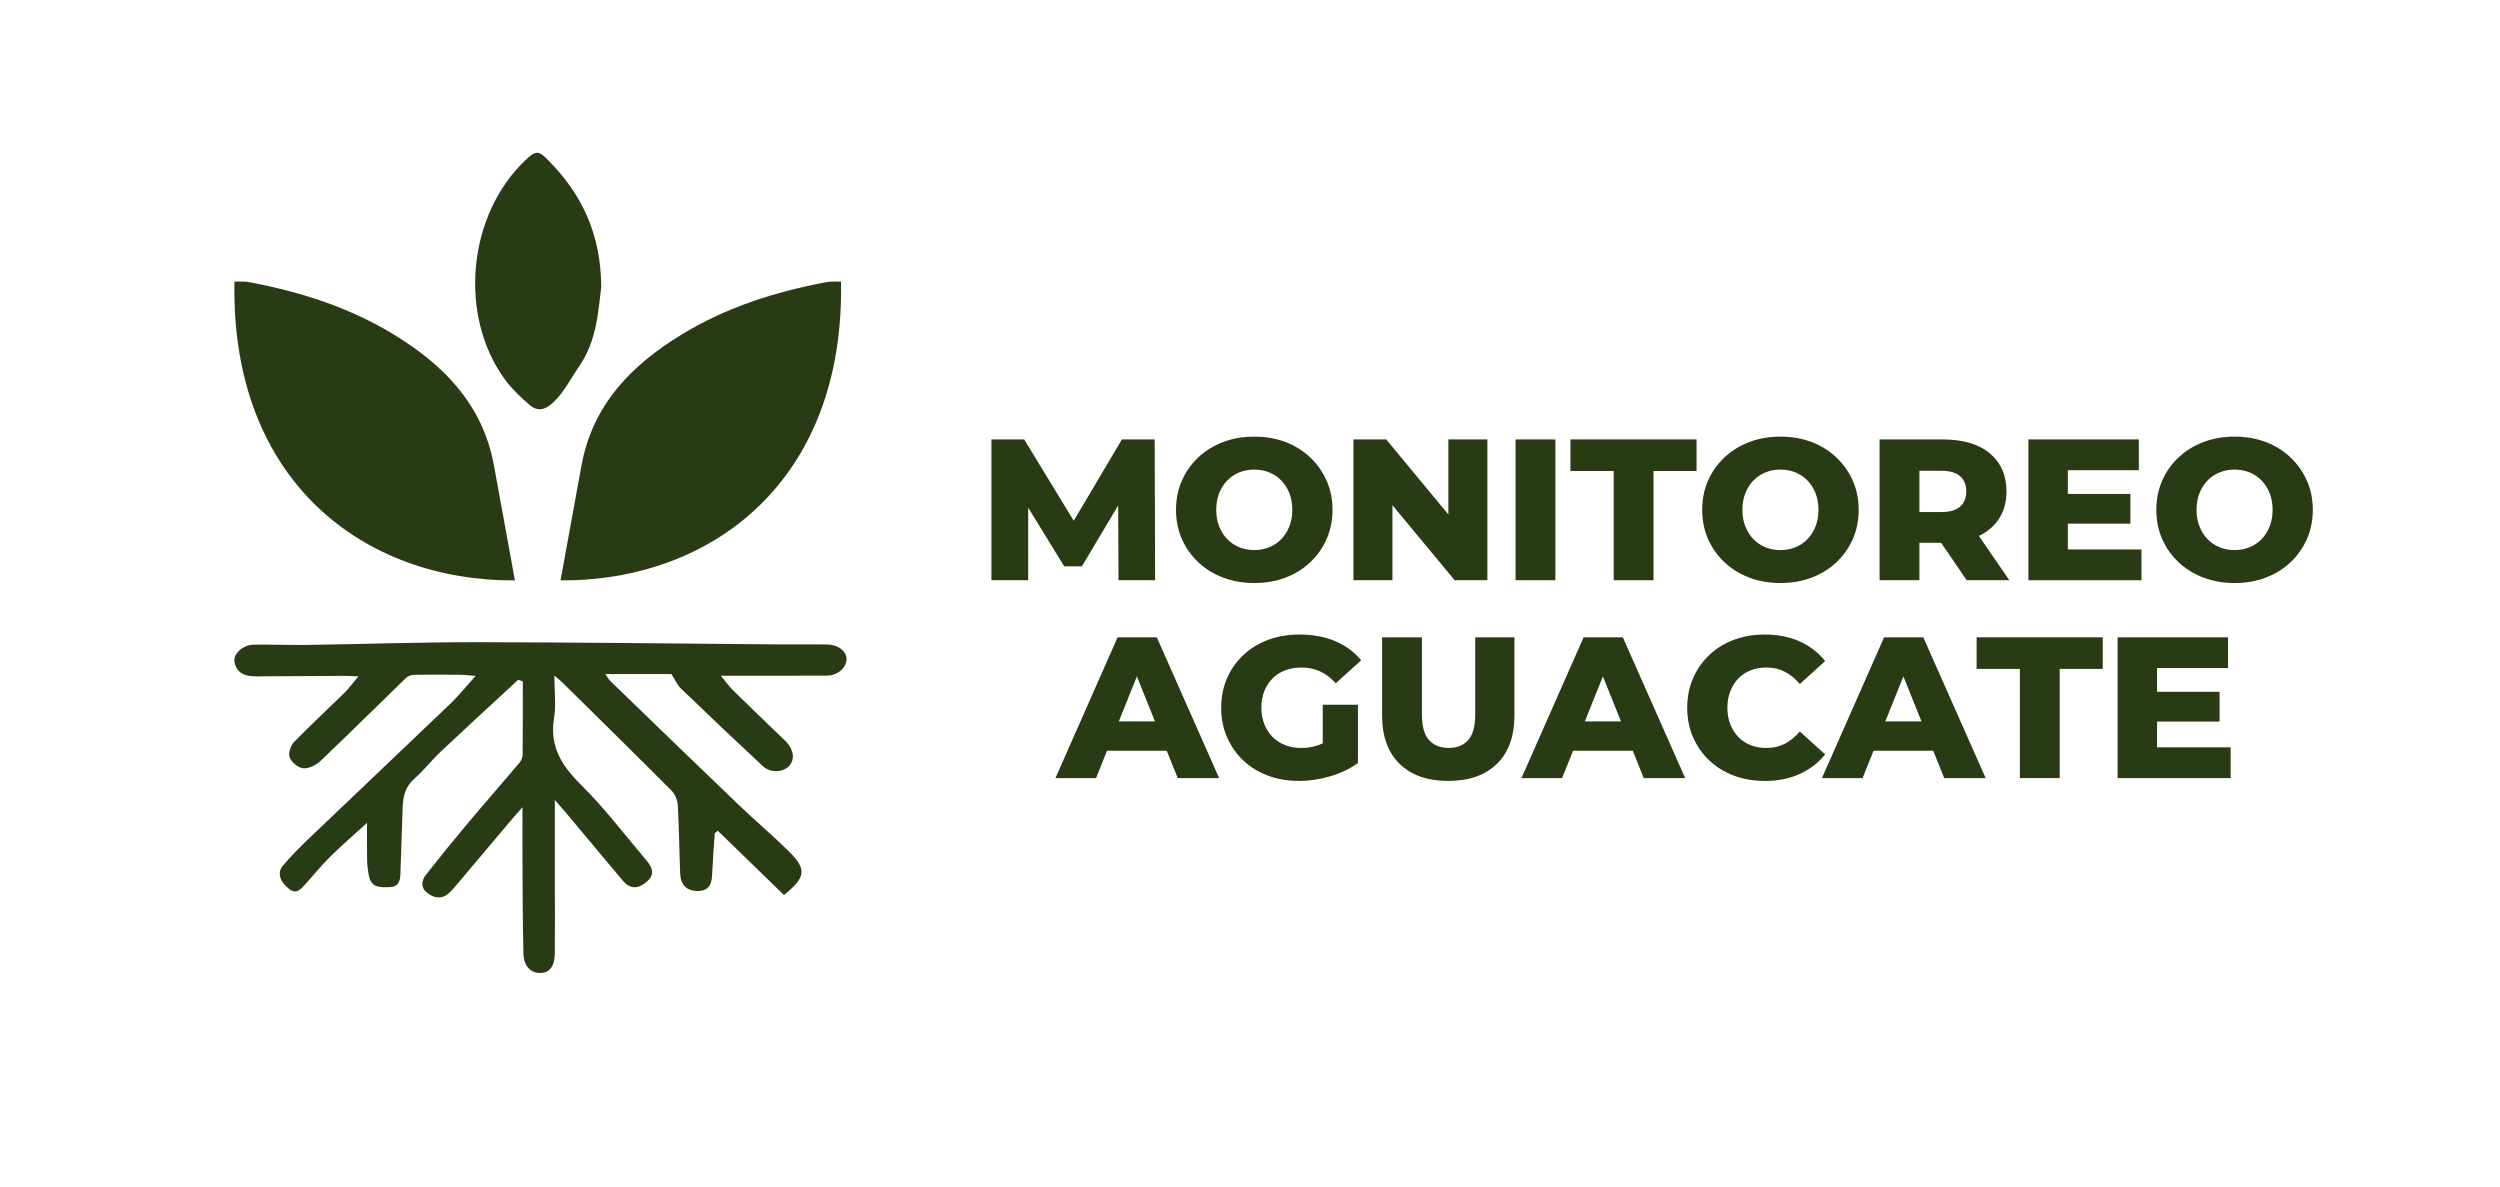 <?xml version="1.0" encoding="UTF-8"?>
<svg id="Landing" xmlns="http://www.w3.org/2000/svg" version="1.1" viewBox="0 0 962.39 456.94">
  <!-- Generator: Adobe Illustrator 29.2.1, SVG Export Plug-In . SVG Version: 2.1.0 Build 116)  -->
  <defs>
    <style>
      .st0 {
        fill: #293b15;
      }
    </style>
  </defs>
  <path class="st0" d="M199.47,261.7c-9.91,9.17-19.87,18.28-29.7,27.54-3.54,3.34-6.55,7.26-10.2,10.46-3.43,3.01-4.42,6.67-4.55,10.9-.26,8.52-.63,17.03-.87,25.55-.08,2.87-.61,5.23-4.11,5.35-3.39.11-6.98.4-7.96-4.07-.45-2.06-.7-4.2-.76-6.31-.11-4.23-.03-8.47-.03-14.36-5.45,4.98-10.08,8.98-14.42,13.27-3.34,3.31-6.28,7.03-9.48,10.5-1.63,1.76-3.28,3.91-6.09,1.7-3.55-2.8-4.7-6.25-2.46-8.9,3.04-3.6,6.35-6.98,9.76-10.24,18.25-17.45,36.61-34.8,54.84-52.27,3.15-3.02,5.89-6.46,9.65-10.63-2.7-.21-4.24-.42-5.79-.43-5.93-.05-11.87-.1-17.8,0-1.06.02-2.4.42-3.14,1.14-11.03,10.67-21.9,21.5-33.02,32.08-1.66,1.58-4.46,2.95-6.6,2.77-1.92-.16-4.46-2.25-5.22-4.11-.63-1.54.31-4.58,1.62-5.93,6.34-6.56,13.07-12.74,19.58-19.14,1.68-1.65,3.07-3.6,5.23-6.18-2.33-.11-3.6-.22-4.86-.22-11.42.06-22.84.14-34.26.21-.46,0-.91-.04-1.37-.05-3.79-.09-6.58-1.75-7.22-5.6-.51-3.1,3.4-6.52,7.43-6.57,6.85-.09,13.71.2,20.56.1,21.93-.32,43.86-1.07,65.78-1.04,38.52.04,77.04.55,115.55.84,6.25.05,12.49-.04,18.74.02,4.3.05,7.6,2.58,7.58,5.66-.01,3.29-3.42,6.32-7.59,6.35-13.25.08-26.49.03-40.81.03,1.82,2.2,3.06,3.99,4.59,5.49,6.18,6.08,12.44,12.07,18.67,18.1.66.64,1.36,1.23,1.97,1.9,2.96,3.23,3.32,6.91.94,9.38-2.29,2.38-7.11,2.61-9.95-.03-10.6-9.85-21.09-19.81-31.5-29.85-1.58-1.52-2.5-3.73-3.73-5.62h-25.44c.68.96,1.18,1.96,1.94,2.69,16.4,15.88,32.8,31.76,49.28,47.55,6.38,6.11,13.15,11.8,19.42,18.01,6.96,6.89,6.59,9.92-1.87,16.81-8.43-8.19-16.97-16.48-25.51-24.77-.38.32-.76.63-1.14.95-.36,5.55-.8,11.1-1.07,16.66-.18,3.7-1.91,5.67-5.66,5.61-4.03-.07-6.41-2.36-6.58-6.6-.35-8.83-.43-17.67-.93-26.49-.11-1.9-1.04-4.19-2.37-5.53-13.86-13.92-27.88-27.68-41.87-41.47-.82-.81-1.73-1.53-3.26-2.86,0,6.05.69,11.4-.14,16.5-1.79,11.04,3.16,18.41,10.64,25.82,8.94,8.85,16.59,19.02,24.77,28.64,2.37,2.79,3.77,5.6.08,8.59-3.33,2.7-6.29,2.67-9.09-.67-7.32-8.74-14.63-17.49-21.95-26.22-1.14-1.36-2.33-2.67-4.14-4.75,0,11.26,0,21.52,0,31.78,0,9.14.09,18.28-.01,27.42-.05,4.87-2.08,7.36-5.57,7.39-3.67.03-6.36-2.57-6.49-7.3-.32-11.56-.31-23.13-.38-34.7-.05-6.96,0-13.93,0-21.8-1.27,1.42-2.2,2.42-3.09,3.47-7.32,8.67-14.63,17.36-21.96,26.03-1.08,1.27-2.15,2.58-3.4,3.67-2.78,2.41-5.68,1.8-8.28-.26-2.54-2.02-2.18-4.69-.44-6.91,5.26-6.7,10.63-13.31,16.11-19.83,6.55-7.8,13.28-15.46,19.86-23.24.72-.85,1.25-2.16,1.26-3.26.1-9.38.06-18.76.06-28.14-.6-.19-1.2-.39-1.81-.58Z"/>
  <path class="st0" d="M323.75,108.39c1.47,77.05-50.05,115.36-107.97,115.04,2.71-14.87,5.37-29.61,8.09-44.35,4.32-23.4,19.31-38.63,38.74-50.43,17.13-10.41,35.87-16.34,55.43-20.02.75-.14,1.51-.21,2.27-.23,1.04-.04,2.09,0,3.45,0Z"/>
  <path class="st0" d="M90.25,108.39c-1.47,77.05,50.05,115.36,107.97,115.04-2.71-14.87-5.37-29.61-8.09-44.35-4.32-23.4-19.31-38.63-38.74-50.43-17.13-10.41-35.87-16.34-55.43-20.02-.75-.14-1.51-.21-2.27-.23-1.04-.04-2.09,0-3.45,0Z"/>
  <path class="st0" d="M231.46,110.47c-1.2,9.36-1.64,20.75-8.72,30.89-3.23,4.63-5.63,9.74-9.93,13.71-2.99,2.77-5.9,3.43-8.85.89-3.42-2.95-6.81-6.11-9.48-9.73-18.22-24.74-14.45-63.73,7.99-84.76,3.88-3.63,4.89-3.51,8.55.19,12.85,12.97,20.32,28.26,20.43,48.8Z"/>
  <g>
    <path class="st0" d="M381.65,223.36v-54.2h12.62l22.45,36.85h-6.66l21.83-36.85h12.62l.16,54.2h-14.09l-.16-32.75h2.4l-16.34,27.41h-6.81l-16.8-27.41h2.94v32.75h-14.17Z"/>
    <path class="st0" d="M482.84,224.44c-4.33,0-8.34-.7-12-2.09-3.67-1.39-6.85-3.37-9.56-5.92s-4.81-5.54-6.31-8.94c-1.5-3.41-2.25-7.15-2.25-11.23s.75-7.82,2.25-11.23c1.5-3.41,3.6-6.39,6.31-8.94s5.9-4.53,9.56-5.92c3.67-1.39,7.67-2.09,12-2.09s8.4.7,12.04,2.09c3.64,1.39,6.8,3.37,9.49,5.92,2.68,2.56,4.79,5.54,6.31,8.94s2.28,7.15,2.28,11.23-.76,7.83-2.28,11.27c-1.52,3.43-3.63,6.41-6.31,8.94-2.68,2.53-5.85,4.49-9.49,5.88-3.64,1.39-7.65,2.09-12.04,2.09ZM482.84,211.75c2.06,0,3.99-.36,5.77-1.08,1.78-.72,3.33-1.77,4.65-3.14,1.32-1.37,2.35-3.01,3.1-4.92.75-1.91,1.12-4.03,1.12-6.35s-.38-4.5-1.12-6.39c-.75-1.88-1.78-3.51-3.1-4.88-1.32-1.37-2.86-2.41-4.65-3.14-1.78-.72-3.7-1.08-5.77-1.08s-3.99.36-5.77,1.08c-1.78.72-3.33,1.77-4.65,3.14-1.32,1.37-2.35,2.99-3.1,4.88-.75,1.88-1.12,4.01-1.12,6.39s.37,4.44,1.12,6.35c.75,1.91,1.78,3.55,3.1,4.92,1.32,1.37,2.86,2.41,4.65,3.14,1.78.72,3.7,1.08,5.77,1.08Z"/>
    <path class="st0" d="M521.01,223.36v-54.2h12.62l29.89,36.08h-5.96v-36.08h15.02v54.2h-12.62l-29.89-36.08h5.96v36.08h-15.02Z"/>
    <path class="st0" d="M583.42,223.36v-54.2h15.33v54.2h-15.33Z"/>
    <path class="st0" d="M621.2,223.36v-42.04h-16.65v-12.16h48.55v12.16h-16.57v42.04h-15.33Z"/>
    <path class="st0" d="M685.39,224.44c-4.33,0-8.34-.7-12-2.09-3.67-1.39-6.85-3.37-9.56-5.92s-4.81-5.54-6.31-8.94c-1.5-3.41-2.25-7.15-2.25-11.23s.75-7.82,2.25-11.23c1.5-3.41,3.6-6.39,6.31-8.94s5.9-4.53,9.56-5.92c3.67-1.39,7.67-2.09,12-2.09s8.4.7,12.04,2.09c3.64,1.39,6.8,3.37,9.49,5.92,2.68,2.56,4.79,5.54,6.31,8.94s2.28,7.15,2.28,11.23-.76,7.83-2.28,11.27c-1.52,3.43-3.63,6.41-6.31,8.94-2.68,2.53-5.85,4.49-9.49,5.88-3.64,1.39-7.65,2.09-12.04,2.09ZM685.39,211.75c2.06,0,3.99-.36,5.77-1.08,1.78-.72,3.33-1.77,4.65-3.14,1.32-1.37,2.35-3.01,3.1-4.92.75-1.91,1.12-4.03,1.12-6.35s-.38-4.5-1.12-6.39c-.75-1.88-1.78-3.51-3.1-4.88-1.32-1.37-2.86-2.41-4.65-3.14-1.78-.72-3.7-1.08-5.77-1.08s-3.99.36-5.77,1.08c-1.78.72-3.33,1.77-4.65,3.14-1.32,1.37-2.35,2.99-3.1,4.88-.75,1.88-1.12,4.01-1.12,6.39s.37,4.44,1.12,6.35c.75,1.91,1.78,3.55,3.1,4.92,1.32,1.37,2.86,2.41,4.65,3.14,1.78.72,3.7,1.08,5.77,1.08Z"/>
    <path class="st0" d="M723.56,223.36v-54.2h24.23c7.9,0,13.98,1.79,18.23,5.38,4.26,3.59,6.39,8.48,6.39,14.67,0,4.08-.98,7.6-2.94,10.57-1.96,2.97-4.74,5.24-8.32,6.81-3.59,1.58-7.86,2.36-12.81,2.36h-16.26l6.81-6.43v20.83h-15.33ZM738.89,204.16l-6.81-7.05h15.33c3.2,0,5.59-.7,7.16-2.09,1.57-1.39,2.36-3.33,2.36-5.81s-.79-4.49-2.36-5.88c-1.57-1.39-3.96-2.09-7.16-2.09h-15.33l6.81-7.05v29.96ZM757.08,223.36l-13.47-19.74h16.34l13.55,19.74h-16.42Z"/>
    <path class="st0" d="M780.85,223.36v-54.2h42.51v11.85h-27.33v30.51h28.34v11.85h-43.51ZM794.95,201.6v-11.46h25.16v11.46h-25.16Z"/>
    <path class="st0" d="M860.21,224.44c-4.33,0-8.34-.7-12-2.09-3.67-1.39-6.85-3.37-9.56-5.92s-4.81-5.54-6.31-8.94c-1.5-3.41-2.25-7.15-2.25-11.23s.75-7.82,2.25-11.23c1.5-3.41,3.6-6.39,6.31-8.94s5.9-4.53,9.56-5.92c3.67-1.39,7.67-2.09,12-2.09s8.4.7,12.04,2.09c3.64,1.39,6.8,3.37,9.49,5.92,2.68,2.56,4.79,5.54,6.31,8.94s2.28,7.15,2.28,11.23-.76,7.83-2.28,11.27c-1.52,3.43-3.63,6.41-6.31,8.94-2.68,2.53-5.85,4.49-9.49,5.88-3.64,1.39-7.65,2.09-12.04,2.09ZM860.21,211.75c2.06,0,3.99-.36,5.77-1.08,1.78-.72,3.33-1.77,4.65-3.14,1.32-1.37,2.35-3.01,3.1-4.92.75-1.91,1.12-4.03,1.12-6.35s-.38-4.5-1.12-6.39c-.75-1.88-1.78-3.51-3.1-4.88-1.32-1.37-2.86-2.41-4.65-3.14-1.78-.72-3.7-1.08-5.77-1.08s-3.99.36-5.77,1.08c-1.78.72-3.33,1.77-4.65,3.14-1.32,1.37-2.35,2.99-3.1,4.88-.75,1.88-1.12,4.01-1.12,6.39s.37,4.44,1.12,6.35c.75,1.91,1.78,3.55,3.1,4.92,1.32,1.37,2.86,2.41,4.65,3.14,1.78.72,3.7,1.08,5.77,1.08Z"/>
    <path class="st0" d="M406.3,299.54l23.92-54.2h15.1l24,54.2h-15.95l-18.74-46.69h6.04l-18.74,46.69h-15.64ZM419.39,289.01l3.95-11.3h26.48l3.95,11.3h-34.38Z"/>
    <path class="st0" d="M499.99,300.62c-4.29,0-8.26-.68-11.92-2.05-3.67-1.37-6.83-3.32-9.49-5.85-2.66-2.53-4.74-5.51-6.23-8.94-1.5-3.43-2.25-7.21-2.25-11.34s.75-7.91,2.25-11.34c1.5-3.43,3.59-6.41,6.27-8.94,2.68-2.53,5.87-4.48,9.56-5.85,3.69-1.37,7.73-2.05,12.12-2.05,5.11,0,9.68.85,13.7,2.56,4.03,1.7,7.36,4.16,9.99,7.36l-9.76,8.83c-1.86-2.01-3.86-3.52-6-4.53-2.14-1.01-4.53-1.51-7.16-1.51-2.32,0-4.44.36-6.35,1.08-1.91.72-3.54,1.77-4.88,3.14-1.34,1.37-2.39,2.99-3.14,4.88-.75,1.88-1.12,4.01-1.12,6.39s.37,4.36,1.12,6.27c.75,1.91,1.79,3.55,3.14,4.92,1.34,1.37,2.96,2.43,4.84,3.17,1.88.75,3.96,1.12,6.23,1.12s4.49-.37,6.66-1.12c2.17-.75,4.36-2.02,6.58-3.83l8.59,10.76c-3.1,2.22-6.68,3.92-10.76,5.11-4.08,1.19-8.08,1.78-12,1.78ZM522.75,293.73l-13.55-2.01v-20.44h13.55v22.45Z"/>
    <path class="st0" d="M557.52,300.62c-8,0-14.25-2.19-18.74-6.58-4.49-4.39-6.74-10.61-6.74-18.66v-30.04h15.33v29.58c0,4.65.92,7.98,2.75,9.99,1.83,2.01,4.35,3.02,7.55,3.02s5.7-1.01,7.51-3.02c1.81-2.01,2.71-5.34,2.71-9.99v-29.58h15.1v30.04c0,8.05-2.25,14.27-6.74,18.66-4.49,4.39-10.74,6.58-18.74,6.58Z"/>
    <path class="st0" d="M585.7,299.54l23.92-54.2h15.1l24,54.2h-15.95l-18.74-46.69h6.04l-18.74,46.69h-15.64ZM598.78,289.01l3.95-11.3h26.48l3.95,11.3h-34.38Z"/>
    <path class="st0" d="M679.31,300.62c-4.29,0-8.25-.68-11.88-2.05s-6.79-3.32-9.45-5.85c-2.66-2.53-4.74-5.51-6.23-8.94-1.5-3.43-2.25-7.21-2.25-11.34s.75-7.91,2.25-11.34c1.5-3.43,3.57-6.41,6.23-8.94,2.66-2.53,5.81-4.48,9.45-5.85,3.64-1.37,7.6-2.05,11.88-2.05,5.01,0,9.49.88,13.43,2.63,3.95,1.76,7.24,4.29,9.87,7.59l-9.76,8.83c-1.75-2.06-3.68-3.64-5.77-4.72-2.09-1.08-4.43-1.63-7.01-1.63-2.22,0-4.26.36-6.12,1.08-1.86.72-3.45,1.77-4.76,3.14-1.32,1.37-2.35,3.01-3.1,4.92-.75,1.91-1.12,4.03-1.12,6.35s.37,4.44,1.12,6.35c.75,1.91,1.78,3.55,3.1,4.92,1.32,1.37,2.9,2.41,4.76,3.14,1.86.72,3.9,1.08,6.12,1.08,2.58,0,4.92-.54,7.01-1.63,2.09-1.08,4.01-2.66,5.77-4.72l9.76,8.83c-2.63,3.25-5.92,5.77-9.87,7.55-3.95,1.78-8.43,2.67-13.43,2.67Z"/>
    <path class="st0" d="M701.37,299.54l23.92-54.2h15.1l24,54.2h-15.95l-18.74-46.69h6.04l-18.74,46.69h-15.64ZM714.46,289.01l3.95-11.3h26.48l3.95,11.3h-34.38Z"/>
    <path class="st0" d="M777.56,299.54v-42.04h-16.65v-12.16h48.55v12.16h-16.57v42.04h-15.33Z"/>
    <path class="st0" d="M815.19,299.54v-54.2h42.51v11.85h-27.33v30.51h28.34v11.85h-43.51ZM829.28,277.78v-11.46h25.16v11.46h-25.16Z"/>
  </g>
</svg>